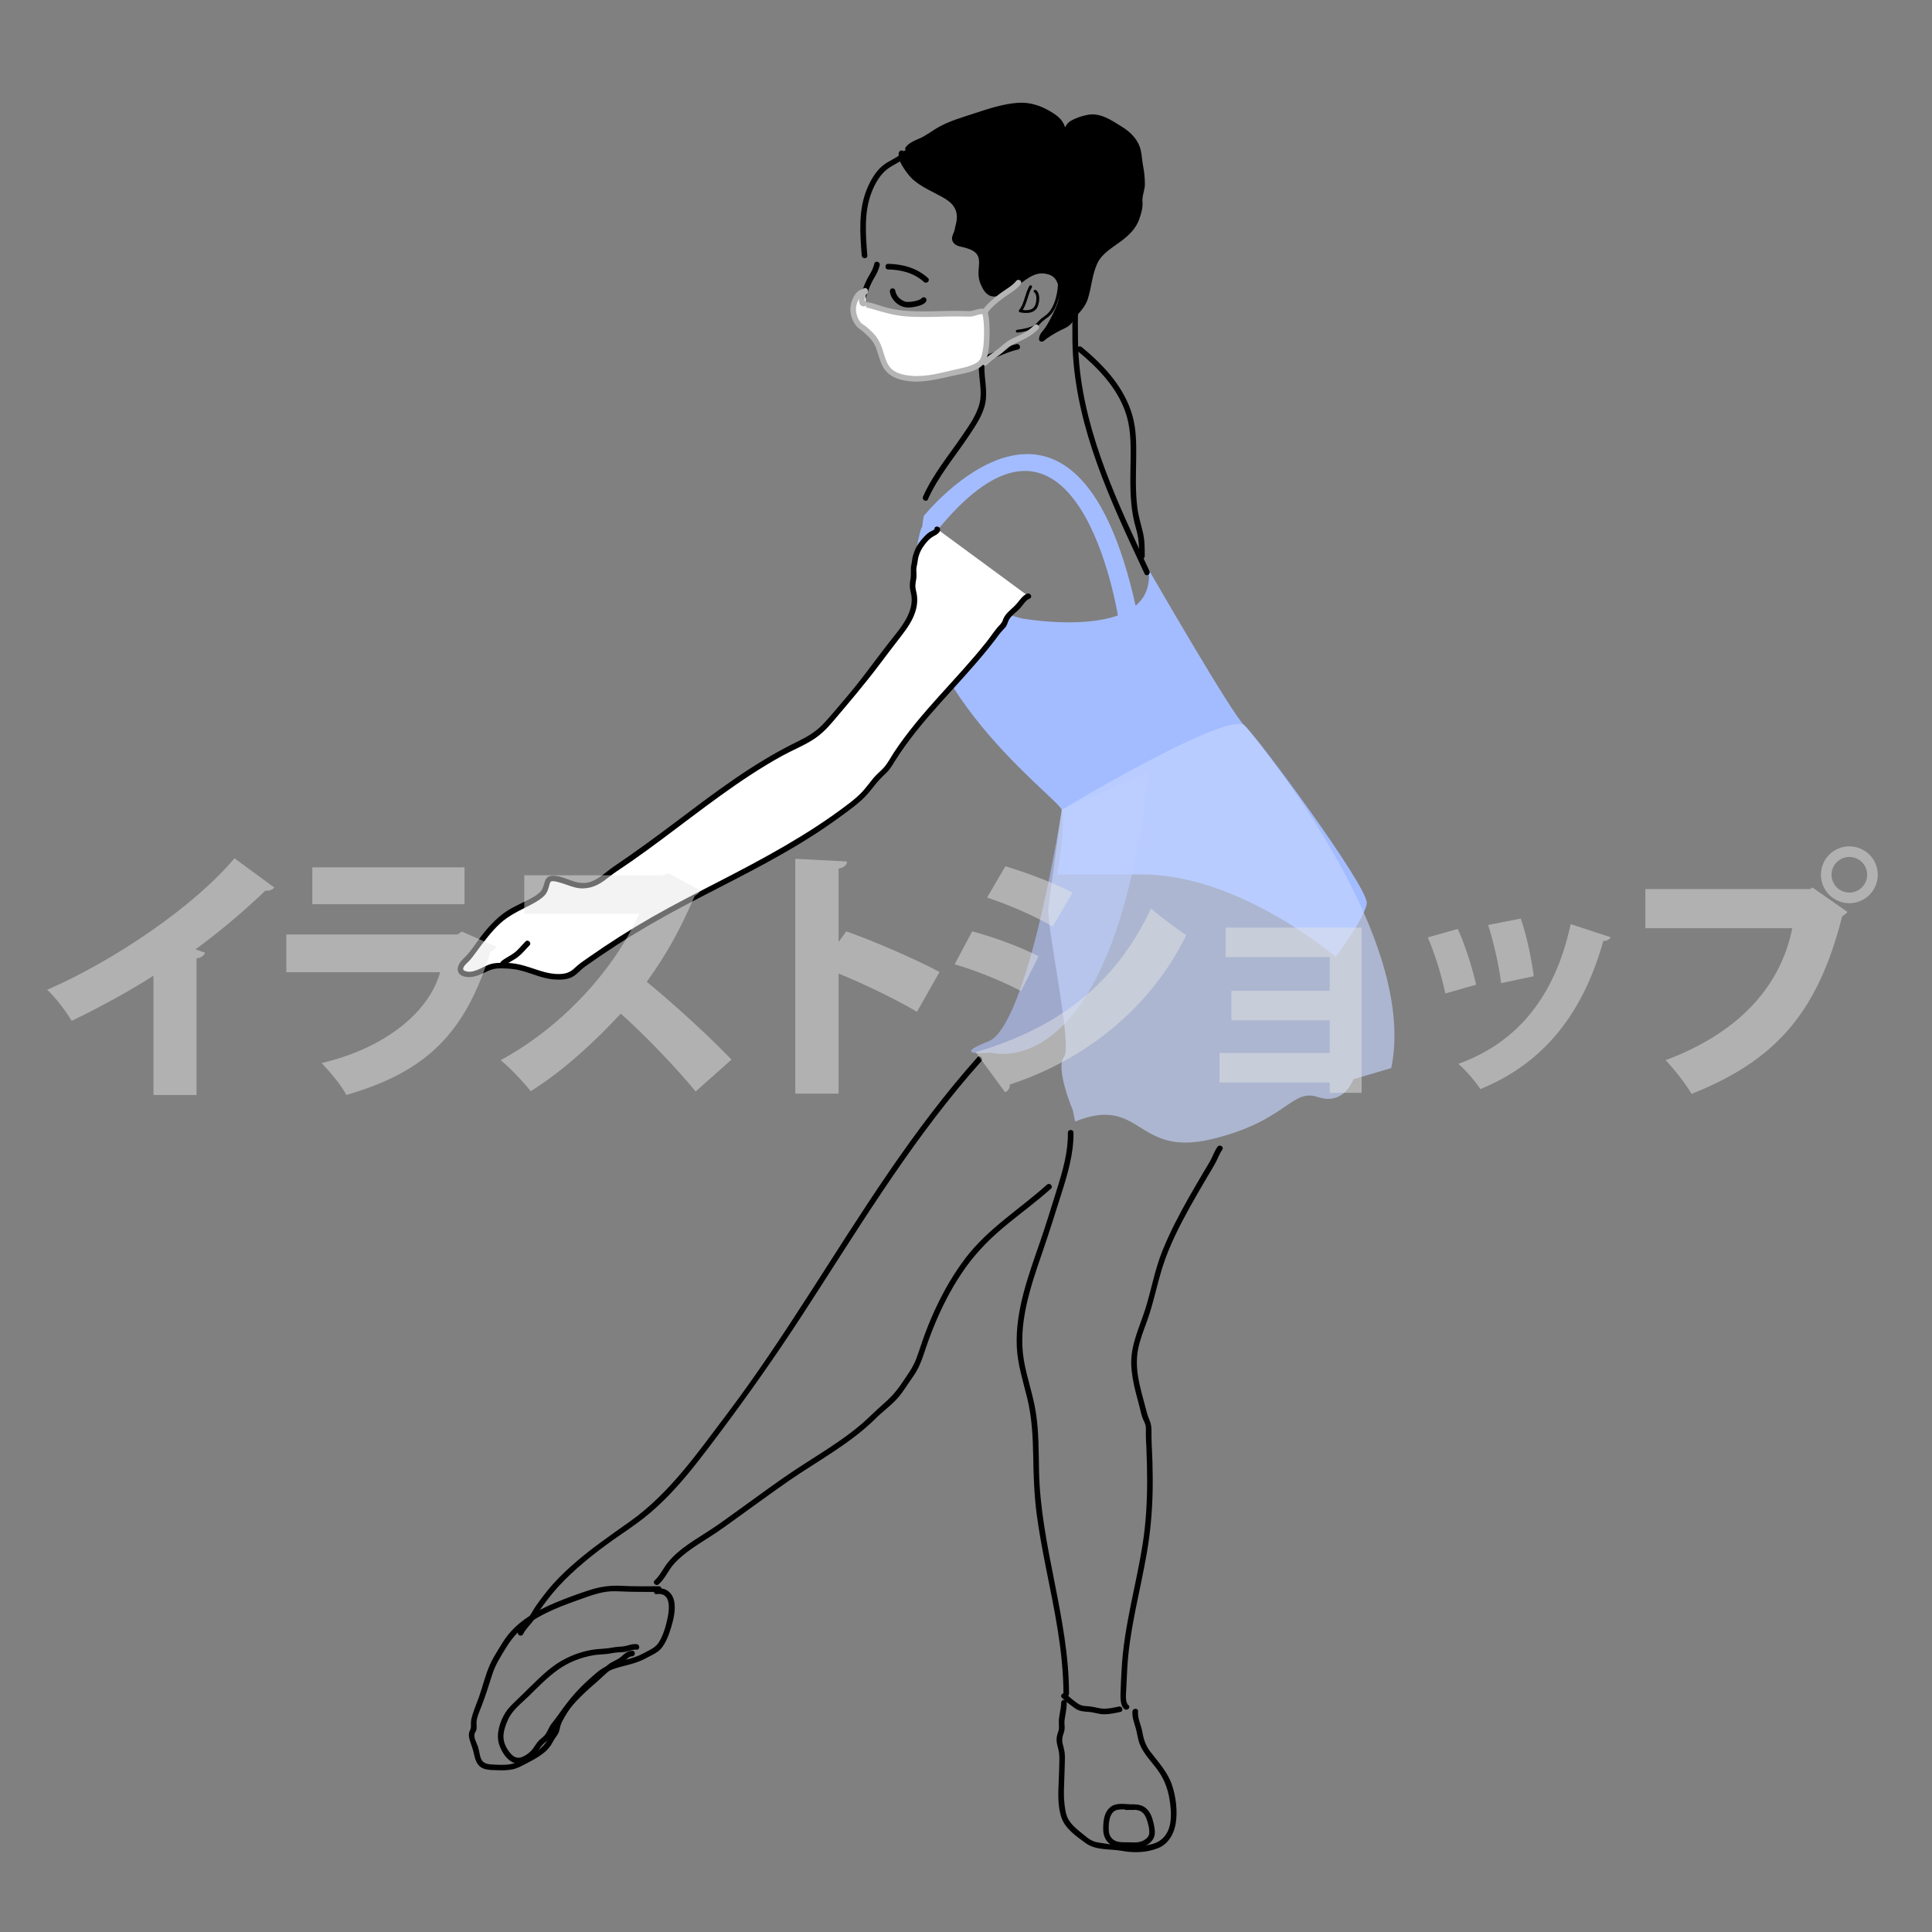 <?xml version="1.0" encoding="utf-8"?>
<!-- Generator: Adobe Illustrator 24.2.1, SVG Export Plug-In . SVG Version: 6.00 Build 0)  -->
<svg version="1.1" xmlns="http://www.w3.org/2000/svg" xmlns:xlink="http://www.w3.org/1999/xlink" x="0px" y="0px"
	 viewBox="0 0 640 640" style="enable-background:new 0 0 640 640;" xml:space="preserve">
<rect x="0" y="0" width="640" height="640" fill="#808080" stroke="none"/>
<style type="text/css">
	.st0{fill:#A3BCFF;}
	.st1{opacity:0.6;fill:#B3C5FF;}
	.st2{opacity:0.63;fill:#C7D7FF;}
	.st3{fill:#FFFFFF;}
	.st4{fill:#B5B5B6;}
	.st5{opacity:0.48;}
	.st6{fill:#E6E6E5;}
</style>
<g id="レイヤー_2">
	<g>
		<path class="st0" d="M338.45,204.86c0,0,18.71,3.37,31.2-0.76c6.88-2.27,11.88-6.82,10.83-15.47c0,0,28.02,48.67,31.71,51.62
			c3.69,2.95,41.3,53.83,40.56,59c-0.74,5.16-10.32,17.7-10.32,17.7s-31.71-27.29-64.16-27.29s-28.02,0-28.02,0
			s2.95-16.96,1.47-21.39c-1.47-4.42-60.47-46.46-46.46-93.66C305.27,174.62,319.28,200.43,338.45,204.86z"/>
		<path class="st0" d="M370.48,204.82c0,0-13.44-88.17-61.29-27.53c-5.97,7.56-3.18-6.35-3.18-6.35s50.05-62.48,70.37,30.61
			L370.48,204.82z"/>
		<path class="st1" d="M351.73,268.28c0,0-11.06,71.53-24.34,76.7c-13.27,5.16,0.74,3.69,0.74,3.69s40.56,12.54,52.36-92.92
			L351.73,268.28z"/>
		<path class="st2" d="M412.2,240.25c0,0,58.26,67.85,48.67,113.57l-12.54,3.69c0,0-2.95,8.85-11.8,5.9s-10.32,8.11-35.4,14.01
			s-22.86-14.75-44.99-5.9l-0.74-3.69c0,0-5.9-14.01-2.95-17.7c2.95-3.69-5.9-43.51-5.16-49.41c0.74-5.9,4.42-32.45,4.42-32.45
			S405.56,235.83,412.2,240.25z"/>
		<g>
			<path class="st3" d="M340.67,197.48c-1.45,0.53-2.58,2.59-3.69,3.69c-1.16,1.15-2.64,2.28-3.52,3.65
				c-0.4,0.62-0.45,1.44-0.86,2.09c-0.46,0.71-1.1,1.01-1.56,1.65c-10.9,15.2-25.41,27.23-35.35,43.1c-1.01,1.61-1.67,2.89-3.13,4.1
				c-2.77,2.29-4.49,5.55-7.18,8.1c-2.58,2.44-5.64,4.57-8.49,6.65c-16.12,11.75-35.6,20.67-53.17,30.08
				c-11.3,6.05-20.93,12.07-31.27,19.49c-1.22,0.88-2.03,2.14-3.38,2.82c-1.33,0.67-2.57,0.69-3.99,0.7
				c-3.03,0.03-5.45-0.62-8.28-1.68c-2.76-1.03-6.13-2.05-9.06-2.01c-1.41,0.02-2.84-0.14-4.22,0.15c-1.91,0.4-3.74,1.62-5.57,2.26
				c-1.99,0.7-6.75,0.91-5.07-2.58c0.46-0.96,1.64-1.6,2.28-2.44c3.73-4.85,7.24-10.31,12.21-14c3.51-2.61,7.55-3.7,11.09-6.26
				c1.33-0.96,1.96-1.57,2.38-3.11c0.58-2.1,0.47-3.11,2.94-2.84c3.47,0.38,6.76,2.72,10.32,2.3c4.06-0.49,6.51-3.41,9.77-5.57
				c20.83-13.76,39.38-31.24,61.93-41.9c6.6-3.12,8.47-6.64,12.92-11.61c5.64-6.29,10.66-13.08,15.71-19.85
				c3.92-5.25,10.09-11.28,8.13-18.54c-0.42-1.54-0.28-3.02,0.09-4.54c0.11-0.47-0.02-1.16-0.02-1.66c0-0.55,0.01-1.09,0-1.64
				c-0.01-0.65,0.22-0.9,0.34-1.46c0.11-0.5,0.03-1.02,0.15-1.49c0.04-0.17,0.11-0.47,0.16-0.66c0.04-0.15,0.23-0.61,0.26-0.73
				c0.45-1.81,1.59-3.4,2.86-4.86c0.51-0.59,1.15-1.27,1.79-1.71c0.56-0.39,2.54-1.19,2.3-1.89"/>
			<g>
				<path d="M340.2,196.68c-1.42,0.62-2.29,1.98-3.25,3.13c-1.12,1.35-2.59,2.37-3.7,3.74c-0.47,0.58-0.81,1.17-1.05,1.88
					c-0.39,1.13-1.09,1.59-1.82,2.47c-1.27,1.55-2.39,3.24-3.64,4.81c-4.94,6.22-10.38,12.02-15.69,17.92
					c-5.26,5.85-10.4,11.83-14.76,18.39c-1.04,1.56-1.92,3.28-3.08,4.75c-1.15,1.45-2.7,2.56-3.89,4c-1.24,1.5-2.37,3.1-3.7,4.53
					c-1.46,1.57-3.15,2.93-4.85,4.22c-13.29,10.11-27.97,17.95-42.77,25.58c-7.37,3.8-14.77,7.56-21.98,11.68
					c-7.22,4.13-14.23,8.59-21.04,13.36c-1.58,1.1-3.19,2.16-4.58,3.5c-1.6,1.56-3.13,2.01-5.34,2.02
					c-4.1,0.02-7.59-1.69-11.44-2.77c-1.85-0.52-3.76-0.89-5.69-0.92c-2.08-0.03-4.11-0.13-6.08,0.62
					c-2.23,0.85-5.31,3.11-7.88,2.02c-1.32-0.56,0.13-2.05,0.75-2.6c1.26-1.12,2.2-2.52,3.2-3.88c2.35-3.16,4.69-6.35,7.57-9.06
					c3.07-2.9,6.73-4.45,10.41-6.39c1.54-0.82,3.23-1.75,4.46-3.02c0.99-1.03,1.29-2.29,1.66-3.62c0.1-0.37,0.16-0.81,0.51-1.01
					c0.63-0.35,1.97,0.08,2.59,0.24c1.87,0.47,3.63,1.3,5.51,1.74c3.45,0.82,6.59-0.19,9.42-2.21c1.4-1,2.71-2.13,4.13-3.09
					c1.68-1.14,3.36-2.25,5.02-3.41c3.34-2.33,6.63-4.73,9.9-7.16c12.97-9.64,25.65-19.82,39.83-27.67
					c3.39-1.87,7.06-3.33,10.33-5.4c2.61-1.65,4.74-3.8,6.72-6.14c5.31-6.26,10.6-12.47,15.53-19.04c2.32-3.09,4.67-6.15,7.03-9.21
					c2.04-2.65,4.04-5.5,4.89-8.78c0.4-1.55,0.53-3.16,0.31-4.74c-0.13-0.96-0.45-1.87-0.51-2.84c-0.07-1.12,0.31-2.14,0.37-3.24
					c0.04-0.78-0.06-1.59-0.06-2.37c0-0.87,0.3-1.6,0.39-2.46c0.18-1.75,0.76-3.45,1.74-4.93c0.92-1.38,2.09-2.85,3.55-3.66
					c0.86-0.48,2.32-1.15,2.19-2.36c-0.13-1.17-1.98-1.18-1.85,0c0.02,0.17-1.33,0.78-1.5,0.88c-0.66,0.39-1.24,0.9-1.77,1.45
					c-1.29,1.35-2.5,2.9-3.22,4.63c-0.27,0.64-0.48,1.31-0.68,1.97c-0.26,0.85-0.22,1.73-0.44,2.58c-0.43,1.65-0.03,3.34-0.34,5
					c-0.19,0.98-0.28,1.96-0.18,2.96c0.09,0.93,0.4,1.82,0.51,2.75c0.22,1.78-0.09,3.56-0.72,5.24c-1.23,3.29-3.56,6.1-5.72,8.82
					c-5.38,6.79-10.32,13.91-16.01,20.45c-2.28,2.62-4.46,5.37-6.86,7.88c-2.46,2.56-5.31,4.22-8.48,5.76
					c-14.77,7.18-27.85,17.24-40.92,27.08c-6.56,4.94-13.19,9.76-20,14.37c-2.86,1.94-5.43,4.78-9,5.31
					c-3.9,0.58-7.28-2.34-11.13-2.32c-3.28,0.01-2.35,3.31-3.96,5.14c-1.22,1.38-3.15,2.31-4.76,3.13
					c-1.81,0.93-3.68,1.75-5.44,2.77c-3.41,1.99-6.2,4.84-8.68,7.89c-2.33,2.86-4.25,6.29-6.98,8.77c-1.65,1.5-2.67,4.48,0.01,5.51
					c2.35,0.91,4.95-0.06,7.07-1.06c0.91-0.43,1.81-0.88,2.77-1.17c1.2-0.35,2.41-0.31,3.64-0.29c2.11,0.03,4.09,0.24,6.13,0.8
					c3.78,1.04,7.26,2.75,11.25,2.89c1.86,0.07,3.84,0.02,5.51-0.91c1.55-0.86,2.71-2.37,4.16-3.4c3.48-2.48,7.02-4.89,10.61-7.21
					c7.02-4.54,14.26-8.71,21.65-12.63c14.96-7.93,30.34-15.17,44.54-24.44c3.46-2.26,6.83-4.66,10.14-7.12
					c1.63-1.21,3.24-2.46,4.75-3.83c1.52-1.39,2.78-2.98,4.05-4.59c1.21-1.54,2.48-2.89,3.92-4.22c1.25-1.15,2.08-2.6,2.97-4.03
					c2.2-3.52,4.65-6.87,7.24-10.11c5.05-6.31,10.6-12.18,15.98-18.19c2.67-2.99,5.31-6.01,7.82-9.13c1.22-1.52,2.41-3.05,3.56-4.62
					c0.6-0.81,1.28-1.44,1.93-2.18c0.63-0.72,0.74-1.54,1.14-2.37c0.77-1.6,2.51-2.63,3.69-3.9c1.04-1.13,1.83-2.69,3.29-3.33
					C342.22,197.81,341.28,196.21,340.2,196.68L340.2,196.68z"/>
			</g>
		</g>
		<g>
			<g>
				<path d="M307.37,165.42c3.42-7.65,8.88-14.04,13.5-20.95c2.21-3.31,4.79-7.04,5.54-11.02c0.75-3.96-0.36-7.95-0.31-11.93
					c0.01-1.19-1.84-1.19-1.85,0c-0.04,3.92,1.16,7.96,0.3,11.84c-0.87,3.91-3.52,7.59-5.74,10.86
					c-4.52,6.65-9.74,12.87-13.04,20.27C305.29,165.57,306.88,166.51,307.37,165.42L307.37,165.42z"/>
			</g>
		</g>
		<g>
			<g>
				<path d="M356,99.15c-0.61,3.01-0.77,5.86-0.77,8.92c0,3.25-0.01,6.5,0.21,9.75c0.4,6.06,1.35,12.07,2.7,17.99
					c2.77,12.09,7.25,23.71,12.21,35.05c2.83,6.46,5.83,12.84,8.82,19.22c0.5,1.08,2.1,0.14,1.6-0.93
					c-10.22-21.84-21-44.3-23.26-68.63c-0.32-3.49-0.44-6.98-0.43-10.48c0-1.78-0.04-3.57,0-5.35c0.04-1.71,0.36-3.37,0.7-5.04
					C358.02,98.48,356.24,97.99,356,99.15L356,99.15z"/>
			</g>
		</g>
		<g>
			<g>
				<path d="M336.73,113.99c-2.87,0.61-5.5,1.89-8.22,2.96c-2.9,1.14-5.95,1.8-8.95,2.64c-3.01,0.84-5.97,1.84-9,2.62
					c-2.57,0.65-5.1,1.52-7.79,1.23c-2.96-0.32-4.72-2.15-6.12-4.65c-0.63-1.12-1.18-2.23-1.9-3.3c-0.33-0.5-0.71-1-0.93-1.56
					c-0.36-0.86-0.24-1.69-0.15-2.58c0.23-2.43-0.68-3.86-2.42-5.46c-1.48-1.35-2.81-2.28-4.76-2.74c-0.44-0.1-0.8-0.12-0.93-0.6
					c-0.15-0.59,0.26-1.42,0.46-1.97c0.5-1.34,1.06-2.65,1.51-4.01c0.52-1.57,1.16-2.99,2-4.41c0.81-1.37,1.54-2.74,1.88-4.31
					c0.25-1.16-1.53-1.66-1.78-0.49c-0.34,1.57-1.1,2.86-1.9,4.22c-0.77,1.31-1.36,2.65-1.84,4.09c-0.42,1.25-0.85,2.47-1.35,3.69
					c-0.45,1.09-1,2.37-0.79,3.58c0.39,2.21,2.81,1.71,4.27,2.7c0.87,0.58,1.67,1.29,2.41,2.02c1.03,1.01,1.55,1.78,1.44,3.29
					c-0.1,1.41-0.27,2.6,0.36,3.92c0.64,1.33,1.6,2.47,2.27,3.79c1.18,2.31,2.62,4.69,5.06,5.81c2.28,1.05,4.93,1.06,7.35,0.58
					c3.03-0.6,6.11-1.48,9.07-2.39c3.64-1.13,7.36-1.99,10.98-3.17c3.47-1.13,6.68-2.93,10.26-3.7
					C338.39,115.53,337.9,113.75,336.73,113.99L336.73,113.99z"/>
			</g>
		</g>
		<g>
			<g>
				<path d="M299.45,50.07c-1.91,2.18-4.85,3-7.06,4.81c-2.42,1.99-4.12,5.06-5.28,7.92c-2.8,6.92-2.22,14.58-1.65,21.85
					c0.09,1.18,1.94,1.19,1.85,0c-0.55-6.98-1.16-14.31,1.43-20.98c1.1-2.84,2.85-5.96,5.35-7.78c2.18-1.59,4.84-2.44,6.66-4.52
					C301.54,50.49,300.24,49.18,299.45,50.07L299.45,50.07z"/>
			</g>
		</g>
		<g>
			<path d="M298.63,50.73c-0.35,2.15,1.67,4.77,2.94,6.47c1.52,2.06,3.75,3.3,5.89,4.59c4.02,2.41,9.26,3.62,10.38,8.81
				c0.4,1.86-0.5,4.44-0.84,6.25c-0.19,1-1.03,1.56-0.63,2.66c0.49,1.34,2.58,1.27,3.69,1.64c2.3,0.76,4.75,1.82,5.15,4.41
				c0.32,2.09-0.5,4.44-0.07,6.51c0.31,1.51,1.66,4.5,3.13,5.03c1.88,0.68,4.61-0.92,6.19-1.8c3.66-2.06,7.23-6.53,12.1-5.51
				c2.64,0.55,3.64,1.23,4.64,3.77c0.68,1.72,0.83,4.02,0.37,5.86c-0.54,2.17-1.71,4.75-2.76,6.59c-0.55,0.97-1.1,2.07-1.67,3.01
				c-0.63,1.04-2.09,1.92-2.03,3.28c1.56-1.41,4.16-2.85,6.04-3.86c1.07-0.57,1.89-0.64,2.8-1.6c0.86-0.91,1.37-2.11,2.2-3.05
				c1.95-2.22,3.18-3.55,3.71-6.61c0.31-1.8,0.82-3.52,1.27-5.31c0.47-1.82,0.87-3.68,1.71-5.37c0.87-1.74,2.94-3.61,4.53-4.81
				c3.93-2.98,8.13-5.2,9.42-10.31c0.24-0.96,0.65-1.97,0.78-2.95c0.14-1.03-0.22-2.12-0.08-3.15c0.16-1.14,0.68-2.06,0.8-3.19
				c0.11-1.06-0.04-2.2-0.03-3.27c0.01-1.87-0.56-3.37-0.78-5.18c-0.34-2.81-0.32-4.56-2.12-7.19c-1.44-2.1-3.94-3.57-6.11-4.75
				c-1.67-0.91-3.83-2.45-5.72-2.8c-2.01-0.37-4.1,0.2-5.94,0.96c-0.86,0.36-2.02,0.69-2.78,1.23c-1.48,1.06-1.28,2.22-2.2,3.61
				c-0.84-2.96-1.1-4.3-3.85-6.17c-1.85-1.26-4.83-2.81-6.96-3.26c-4.57-0.98-9.4,0.44-13.74,1.63c-4.52,1.24-8.73,2.89-13.18,4.37
				c-2.63,0.87-5.33,2.75-7.61,4.29c-1.73,1.17-5.34,2.01-6.46,3.69"/>
			<g>
				<path d="M297.71,50.73c-0.2,1.83,0.72,3.56,1.7,5.03c1.06,1.61,2.22,3.13,3.75,4.32c2.77,2.18,6,3.52,9.05,5.23
					c1.41,0.79,2.8,1.72,3.72,3.08c1.11,1.64,1.23,3.4,0.85,5.3c-0.19,0.92-0.4,1.84-0.63,2.75c-0.19,0.78-0.71,1.47-0.78,2.28
					c-0.13,1.6,1.12,2.54,2.52,2.9c1.56,0.4,3.04,0.65,4.46,1.49c2.04,1.21,2.12,3.08,1.91,5.26c-0.19,1.98-0.23,3.73,0.53,5.59
					c0.56,1.38,1.37,2.97,2.69,3.77c2.75,1.65,6.89-1.14,9.1-2.7c2.86-2.02,5.92-5.08,9.74-4.36c1.8,0.34,3.04,0.98,3.81,2.69
					c1.02,2.23,0.96,4.68,0.21,6.98c-0.79,2.44-2.04,4.65-3.26,6.9c-0.54,1-1.15,1.78-1.87,2.64c-0.61,0.73-0.98,1.46-1.03,2.41
					c-0.04,0.85,1.01,1.15,1.58,0.65c1.46-1.27,3.17-2.24,4.86-3.17c1.47-0.81,3.14-1.28,4.26-2.6c0.55-0.65,0.95-1.39,1.44-2.09
					c0.57-0.82,1.29-1.54,1.92-2.32c0.94-1.16,1.7-2.4,2.15-3.84c1.2-3.85,1.41-8.09,3.16-11.77c1.56-3.29,5.17-5.25,7.96-7.36
					c2.56-1.93,4.83-4.15,5.9-7.25c0.63-1.84,1.22-3.73,1.05-5.7c-0.18-2.06,0.83-3.86,0.8-5.92c-0.03-1.98-0.18-3.86-0.57-5.8
					c-0.35-1.73-0.39-3.51-0.78-5.24c-0.78-3.49-3.22-6.01-6.18-7.84c-3.41-2.11-7.07-4.75-11.26-4.03
					c-1.89,0.32-4.16,1.08-5.82,2.07c-1.67,1.01-1.89,2.59-2.83,4.14c0.56,0.07,1.13,0.15,1.69,0.22c-0.4-1.41-0.75-2.91-1.57-4.15
					c-0.89-1.34-2.21-2.29-3.55-3.12c-3.56-2.2-7.28-3.44-11.5-3.09c-4.63,0.38-9.25,1.87-13.64,3.32
					c-4.42,1.47-9.14,2.73-13.14,5.18c-1.83,1.12-3.5,2.41-5.48,3.27c-1.68,0.73-3.47,1.4-4.6,2.92c-0.71,0.96,0.89,1.88,1.6,0.93
					c0.87-1.17,2.65-1.7,3.93-2.25c1.51-0.66,2.79-1.53,4.16-2.43c1.71-1.12,3.48-2.2,5.42-2.88c2.11-0.74,4.23-1.46,6.34-2.19
					c4.02-1.39,8.11-2.7,12.28-3.56c4.13-0.84,7.92-0.68,11.7,1.25c1.56,0.8,3.26,1.7,4.44,3.01c1.06,1.18,1.4,2.78,1.82,4.27
					c0.22,0.77,1.28,0.9,1.69,0.22c0.77-1.27,0.93-2.78,2.33-3.56c1.55-0.86,3.56-1.55,5.3-1.81c1.99-0.3,3.62,0.33,5.32,1.3
					c1.42,0.81,2.86,1.61,4.25,2.46c3,1.82,5.15,4.26,5.67,7.81c0.24,1.64,0.4,3.26,0.73,4.89c0.38,1.89,0.65,4.29,0.26,6.21
					c-0.16,0.8-0.51,1.56-0.66,2.37c-0.16,0.92,0,1.79,0.03,2.71c0.05,1.68-0.67,3.8-1.36,5.33c-1.29,2.85-3.86,4.73-6.33,6.51
					c-2.51,1.81-5.35,3.72-6.85,6.5c-0.82,1.52-1.26,3.23-1.68,4.9c-0.46,1.82-0.99,3.63-1.36,5.48c-0.36,1.8-0.78,3.38-1.9,4.87
					c-1.08,1.44-2.24,2.77-3.27,4.26c-1.13,1.62-3.09,2.15-4.76,3.08c-1.65,0.93-3.28,1.92-4.71,3.17c0.53,0.22,1.05,0.44,1.58,0.65
					c0.04-0.93,0.95-1.57,1.49-2.24c0.64-0.8,1.09-1.75,1.57-2.65c1.02-1.88,2.02-3.74,2.75-5.76c1.24-3.4,1.39-7.55-0.92-10.57
					c-1.82-2.37-5.68-2.82-8.35-1.94c-3.35,1.1-5.81,3.81-8.83,5.51c-1.33,0.75-3.63,2.28-5.22,1.56c-1.33-0.6-2.18-2.95-2.46-4.26
					c-0.47-2.19,0.44-4.43,0.04-6.63c-0.29-1.62-1.32-2.85-2.69-3.71c-1.3-0.81-2.81-1.31-4.3-1.61c-0.66-0.13-2-0.24-1.91-1.2
					c0.03-0.37,0.35-0.75,0.48-1.09c0.17-0.42,0.25-0.84,0.34-1.28c0.41-1.83,1.02-3.72,0.77-5.61c-0.21-1.58-0.95-3.06-1.98-4.27
					c-2.31-2.7-5.92-3.8-8.89-5.55c-2.04-1.2-4.14-2.42-5.61-4.32c-1.27-1.64-3-3.74-2.76-5.94
					C299.68,49.54,297.83,49.55,297.71,50.73L297.71,50.73z"/>
			</g>
		</g>
		<g>
			<g>
				<path d="M337.11,110.18c1.83-0.26,3.73-0.58,5.43-1.35c0.95-0.44,1.58-1.13,2.28-1.89c0.74-0.8,1.65-1.34,2.5-2.01
					c1.64-1.3,2.57-3.45,3.18-5.41c0.68-2.18,0.93-4.48,0.97-6.76c0.01-0.61-0.93-0.61-0.94,0c-0.03,2.11-0.25,4.21-0.85,6.24
					c-0.61,2.07-1.56,4.2-3.34,5.5c-0.77,0.56-1.53,1.07-2.18,1.78c-0.7,0.76-1.31,1.42-2.28,1.82c-1.58,0.65-3.33,0.93-5.01,1.17
					C336.26,109.35,336.51,110.26,337.11,110.18L337.11,110.18z"/>
			</g>
		</g>
		<g>
			<g>
				<path d="M342.55,96.78c0.61,0.47,0.75,1.27,0.76,2c0.01,0.8-0.12,1.64-0.44,2.38c-0.8,1.86-3.12,1.74-4.78,1.37
					c0.07,0.26,0.14,0.53,0.21,0.79c1.93-2.34,2.03-5.54,3.52-8.11c0.31-0.53-0.51-1-0.82-0.48c-0.74,1.27-1.15,2.69-1.59,4.08
					c-0.42,1.34-0.87,2.74-1.78,3.84c-0.21,0.26-0.17,0.7,0.21,0.79c2.08,0.46,4.83,0.45,5.85-1.8c0.41-0.91,0.6-1.95,0.57-2.95
					c-0.03-0.92-0.27-1.98-1.04-2.57C342.74,95.75,342.07,96.41,342.55,96.78L342.55,96.78z"/>
			</g>
		</g>
		<g>
			<g>
				<path d="M294.79,96.69c0.4,2.67,2.96,5.03,5.67,5.16c1.13,0.06,2.32-0.13,3.41-0.4c0.96-0.24,2.14-0.6,2.79-1.4
					c0.31-0.39,0.38-0.93,0-1.31c-0.32-0.32-0.99-0.39-1.31,0c-0.2,0.25-0.35,0.34-0.75,0.53c-0.33,0.15-0.82,0.3-1.22,0.4
					c-0.89,0.22-1.81,0.36-2.73,0.34c-0.1,0-0.19-0.01-0.29-0.01c-0.05,0-0.3-0.04-0.09,0c-0.21-0.03-0.42-0.1-0.63-0.17
					c-0.5-0.17-0.98-0.45-1.4-0.78c-0.91-0.72-1.51-1.71-1.68-2.85c-0.07-0.49-0.7-0.77-1.14-0.65
					C294.91,95.7,294.72,96.2,294.79,96.69L294.79,96.69z"/>
			</g>
		</g>
		<g>
			<g>
				<path d="M294.21,89.26c4.31,0.08,8.64,1.19,11.88,4.15c0.88,0.8,2.19-0.5,1.31-1.31c-3.61-3.31-8.38-4.61-13.19-4.7
					C293.02,87.39,293.02,89.24,294.21,89.26L294.21,89.26z"/>
			</g>
		</g>
		<g>
			<g>
				<path d="M403.29,379.91c-0.86,1.21-1.35,2.59-2.01,3.91c-0.74,1.47-1.65,2.86-2.48,4.28c-1.69,2.87-3.38,5.74-5.02,8.64
					c-3.24,5.73-6.29,11.58-8.75,17.69c-2.53,6.27-3.63,12.91-5.68,19.33c-1.9,5.97-4.77,11.66-4.61,18.08
					c0.08,3.08,0.68,6.14,1.41,9.12c0.38,1.54,0.8,3.06,1.21,4.59c0.41,1.5,0.67,3.12,1.28,4.56c0.27,0.65,0.63,1.27,0.81,1.95
					c0.2,0.81,0.14,1.65,0.13,2.47c-0.03,1.77,0.11,3.53,0.18,5.3c0.15,3.59,0.25,7.19,0.24,10.78c0,6.97-0.4,13.92-1.47,20.81
					c-1.04,6.66-2.52,13.23-3.86,19.83c-1.48,7.31-2.79,14.69-3.14,22.16c-0.11,2.35-0.28,4.71-0.33,7.06
					c-0.04,1.7-0.2,4.46,1.28,5.68c0.91,0.75,2.23-0.55,1.31-1.31c-1.13-0.93-0.77-3.7-0.72-4.97c0.08-2.07,0.21-4.15,0.3-6.22
					c0.29-6.67,1.39-13.28,2.67-19.82c1.29-6.54,2.78-13.04,3.9-19.61c1.11-6.51,1.72-13.07,1.87-19.68
					c0.08-3.43,0.05-6.86-0.05-10.29c-0.09-3.38-0.37-6.78-0.32-10.16c0.02-1.36-0.15-2.57-0.71-3.81c-0.66-1.47-1-3.01-1.41-4.56
					c-0.82-3.06-1.69-6.11-2.24-9.23c-0.56-3.2-0.7-6.44-0.05-9.64c0.61-3.04,1.73-5.94,2.8-8.84c2.22-6.02,3.37-12.33,5.32-18.44
					c2.24-7.01,5.64-13.64,9.21-20.06c1.81-3.25,3.69-6.46,5.57-9.66c0.93-1.57,1.91-3.13,2.77-4.74c0.76-1.41,1.26-2.94,2.19-4.25
					C405.58,379.87,403.97,378.94,403.29,379.91L403.29,379.91z"/>
			</g>
		</g>
		<g>
			<g>
				<path d="M353.75,375.21c0.09,6.37-1.67,12.51-3.56,18.53c-1.81,5.78-3.57,11.57-5.54,17.3c-3.86,11.2-8.36,23-7.83,35.05
					c0.26,5.86,2.09,11.46,3.47,17.11c1.53,6.3,1.86,12.67,1.97,19.13c0.11,6.47,0.31,12.87,1.16,19.29c0.8,6.04,1.92,12.02,3.12,18
					c2.73,13.69,5.71,27.4,5.74,41.43c0,1.19,1.85,1.19,1.85,0c-0.06-25.01-9.42-48.83-9.94-73.8c-0.13-6.44-0.05-12.92-1.04-19.31
					c-0.9-5.83-2.95-11.41-3.96-17.22c-2.09-12.11,2.17-24.42,6.06-35.73c2.22-6.44,4.25-12.92,6.31-19.42
					c2.09-6.61,4.14-13.36,4.05-20.37C355.59,374.02,353.74,374.02,353.75,375.21L353.75,375.21z"/>
			</g>
		</g>
		<g>
			<g>
				<path d="M351.81,562.44c1.35,1.22,2.75,2.39,4.24,3.43c1.46,1.02,2.85,1.11,4.57,1.22c1.73,0.11,3.37,0.78,5.12,0.79
					c1.83,0.01,3.62-0.41,5.41-0.78c1.16-0.24,0.67-2.02-0.49-1.78c-1.63,0.33-3.25,0.72-4.92,0.71c-1.54-0.01-2.99-0.57-4.51-0.74
					c-1.54-0.17-2.79-0.02-4.13-0.93c-1.41-0.96-2.72-2.08-3.99-3.22C352.24,560.34,350.93,561.64,351.81,562.44L351.81,562.44z"/>
			</g>
		</g>
		<g>
			<g>
				<path d="M351.54,564c-0.05,2.23-0.85,4.46-0.79,6.67c0.03,1.16,0.18,1.95-0.23,3.07c-0.37,1.01-0.59,1.94-0.5,3.02
					c0.08,0.92,0.34,1.8,0.57,2.69c0.29,1.16,0.36,2.31,0.34,3.5c-0.04,2.29-0.11,4.58-0.21,6.87c-0.17,4.08-0.45,8.63,1,12.55
					c1.32,3.55,4.94,6,7.88,8.16c3.48,2.55,8.08,1.86,12.09,2.6c3.92,0.73,8.31,0.59,12.06-0.96c3.34-1.38,5.18-4.77,5.73-8.18
					c0.65-4.04,0.07-8.74-1.22-12.62c-1.44-4.33-4.55-7.64-7.27-11.19c-1.44-1.88-2.18-4.08-2.56-6.39
					c-0.38-2.29-1.64-4.49-1.44-6.85c0.1-1.19-1.75-1.18-1.85,0c-0.16,1.84,0.51,3.59,1.03,5.33c0.54,1.79,0.68,3.64,1.35,5.4
					c1.33,3.48,4.14,6.05,6.24,9.06c2.34,3.35,3.43,6.96,3.9,11c0.42,3.54,0.48,8-2.09,10.81c-1.31,1.43-2.69,2.08-4.56,2.49
					c-2.13,0.47-4.29,0.88-6.49,0.7c-1.94-0.16-3.78-0.69-5.74-0.72c-1.16-0.02-2.28-0.22-3.41-0.42c-1.01-0.18-2.09-0.25-3.06-0.62
					c-1.62-0.62-3.03-1.98-4.37-3.04c-1.51-1.19-2.99-2.51-3.98-4.17c-0.92-1.54-1.13-3.46-1.34-5.21c-0.26-2.18-0.2-4.38-0.11-6.57
					c0.1-2.38,0.14-4.75,0.23-7.13c0.04-1.13,0.06-2.26-0.08-3.38c-0.13-1.02-0.46-1.98-0.67-2.98c-0.26-1.25-0.05-2.25,0.38-3.43
					c0.38-1.04,0.35-1.9,0.25-2.98c-0.1-1.18,0.22-2.38,0.41-3.54c0.19-1.17,0.33-2.34,0.35-3.53
					C353.42,562.81,351.57,562.81,351.54,564L351.54,564z"/>
			</g>
		</g>
		<g>
			<g>
				<path d="M375.33,597.74c-1.98-0.02-4.12-0.48-6.05,0.11c-1.55,0.47-2.58,1.74-3.16,3.2c-0.61,1.55-0.69,3.34-0.67,4.99
					c0.03,2.02,0.76,3.84,2.47,5.01c1.39,0.95,3.13,1.06,4.76,1.07c2,0.01,4.15,0.31,6.06-0.39c1.53-0.56,3.03-1.68,3.58-3.26
					c0.5-1.44,0.13-3.04-0.18-4.47c-0.43-1.96-1.14-4-2.81-5.24c-1.82-1.35-4.1-1.01-6.21-1.02c-1.19-0.01-1.19,1.84,0,1.85
					c1.45,0.01,3.11-0.3,4.49,0.29c1.38,0.59,2.06,2.07,2.46,3.43c0.35,1.21,0.72,2.57,0.65,3.84c-0.06,1.15-0.81,1.89-1.76,2.45
					c-1.5,0.89-3.24,0.74-4.91,0.69c-1.38-0.04-2.82,0.1-4.16-0.32c-1.43-0.45-2.4-1.71-2.55-3.19c-0.14-1.35-0.07-2.91,0.25-4.23
					c0.3-1.24,0.96-2.56,2.28-2.94c1.73-0.49,3.7-0.04,5.47-0.02C376.52,599.6,376.52,597.75,375.33,597.74L375.33,597.74z"/>
			</g>
		</g>
		<g>
			<g>
				<path d="M346.82,392.43c-9.02,8.11-19.54,14.53-26.96,24.3c-3.8,5-6.98,10.45-9.66,16.12c-1.31,2.78-2.51,5.62-3.6,8.49
					c-1.11,2.9-1.98,5.87-3.08,8.77c-1.15,3.04-3.08,5.54-4.87,8.22c-1.79,2.68-3.84,4.88-6.27,6.98c-2.34,2.02-4.48,4.24-6.81,6.26
					c-2.23,1.93-4.59,3.71-7.01,5.41c-5.05,3.55-10.34,6.74-15.49,10.15c-5.6,3.71-11,7.75-16.46,11.67
					c-3.12,2.23-6.2,4.52-9.36,6.69c-2.5,1.72-5.1,3.27-7.62,4.95c-2.49,1.66-4.94,3.44-7.02,5.6c-0.98,1.02-1.86,2.13-2.63,3.32
					c-0.95,1.47-1.77,2.98-3.1,4.15c-0.89,0.79,0.42,2.09,1.31,1.31c2.11-1.86,3.16-4.57,4.99-6.66c1.82-2.07,4.01-3.78,6.26-5.35
					c2.27-1.57,4.62-3,6.93-4.51c2.71-1.76,5.31-3.7,7.94-5.59c5.66-4.06,11.27-8.2,17-12.17c4.93-3.41,10.07-6.5,15.05-9.83
					c4.86-3.24,9.58-6.71,13.73-10.84c2.3-2.29,4.97-4.18,7.14-6.59c2-2.22,3.48-4.84,5.22-7.25c1.81-2.51,2.85-5.3,3.82-8.22
					c1.01-3.05,2.11-6.07,3.34-9.04c2.42-5.86,5.32-11.54,8.83-16.82c3.84-5.8,8.48-10.75,13.79-15.21
					c5.25-4.41,10.83-8.42,15.93-13C349.02,392.94,347.7,391.64,346.82,392.43L346.82,392.43z"/>
			</g>
		</g>
		<g>
			<g>
				<path d="M323.79,350.22c-10.75,12.05-20.43,25-29.55,38.32c-9.12,13.31-17.69,26.97-26.43,40.52c-8.76,13.6-17.7,27.1-27.47,40
					c-9.52,12.58-18.69,25.76-31.72,34.99c-6.6,4.68-13.22,9.21-19.26,14.61c-2.9,2.59-5.68,5.34-8.11,8.38
					c-1.24,1.55-2.46,3.15-3.6,4.77c-1.08,1.52-1.84,3.25-3.05,4.69c-1.06,1.27-2.19,2.43-2.92,3.94c0.57,0.16,1.15,0.31,1.72,0.47
					c0.02-0.17,0.04-0.34,0.06-0.5c0.13-1.18-1.72-1.17-1.85,0c-0.02,0.17-0.04,0.34-0.06,0.5c-0.1,0.91,1.34,1.27,1.72,0.47
					c0.76-1.57,1.99-2.73,3.05-4.08c1.12-1.42,1.87-3.07,2.91-4.54c2.34-3.3,4.89-6.44,7.74-9.3c5.66-5.67,12.09-10.6,18.69-15.12
					c3.37-2.31,6.72-4.63,9.82-7.28c2.92-2.5,5.65-5.21,8.24-8.04c5.2-5.69,9.82-11.88,14.44-18.03
					c9.64-12.84,18.84-25.92,27.6-39.39c8.8-13.52,17.34-27.21,26.32-40.6c9.01-13.44,18.48-26.59,29-38.89
					c1.32-1.54,2.65-3.06,4-4.57C325.89,350.64,324.58,349.33,323.79,350.22L323.79,350.22z"/>
			</g>
		</g>
		<g>
			<g>
				<path d="M218.25,525.47c-4.13,0-8.26,0.08-12.38-0.15c-3.79-0.2-7.21,0.31-10.82,1.49c-3.78,1.23-7.59,2.64-11.26,4.17
					c-3.09,1.29-6.12,2.83-8.91,4.69c-2.64,1.76-5.03,3.86-6.96,6.38c-1.07,1.41-1.96,2.95-2.89,4.45c-0.98,1.58-1.94,3.17-2.7,4.87
					c-1.57,3.51-2.44,7.35-3.73,10.98c-0.68,1.9-1.5,3.75-2.08,5.69c-0.26,0.87-0.51,1.76-0.52,2.67c-0.01,0.89,0.13,1.62-0.29,2.43
					c-0.66,1.26-0.36,2.58,0.08,3.88c0.5,1.45,0.98,2.83,1.3,4.33c0.43,1.97,1.11,3.8,3.15,4.54c1.36,0.49,2.88,0.46,4.3,0.51
					c1.74,0.07,3.5,0.08,5.21-0.27c1.7-0.35,3.21-1.22,4.74-2.01c1.57-0.81,3.13-1.64,4.58-2.66c1.31-0.92,2.49-1.93,3.38-3.27
					c0.44-0.67,0.78-1.4,1.21-2.08c0.45-0.71,1.02-1.34,1.37-2.12c0.36-0.79,0.41-1.65,0.67-2.47c0.31-0.98,0.87-1.91,1.38-2.8
					c0.87-1.53,1.85-2.99,2.93-4.37c2.11-2.71,4.57-5.12,7.14-7.39c1.39-1.24,2.78-2.51,4.44-3.37c1.55-0.8,3.25-1.24,4.92-1.67
					c1.76-0.45,3.52-0.9,5.21-1.56c1.5-0.58,2.87-1.39,4.3-2.12c1.36-0.69,2.57-1.47,3.46-2.73c0.99-1.41,1.7-3.02,2.26-4.64
					c1.28-3.74,3.64-11.33-0.81-14.06c-1.03-0.63-2.25-0.74-3.42-0.59c-1.16,0.15-1.18,2,0,1.85c6.04-0.76,3.79,7.78,2.88,10.94
					c-0.47,1.64-1.07,3.24-1.94,4.71c-0.88,1.48-2.01,2.25-3.52,3.02c-1.36,0.69-2.66,1.47-4.1,2c-1.57,0.58-3.19,0.99-4.81,1.41
					c-3.09,0.8-5.83,1.8-8.3,3.88c-2.38,2.01-4.69,4.11-6.8,6.41c-2.07,2.25-3.93,4.71-5.45,7.37c-0.8,1.41-1.45,2.75-1.82,4.33
					c-0.38,1.64-1.52,2.95-2.35,4.39c-1.63,2.82-4.57,4.37-7.37,5.83c-1.5,0.78-3,1.68-4.67,2.02c-1.68,0.34-3.43,0.26-5.13,0.19
					c-2.22-0.09-4.28-0.08-4.98-2.52c-0.33-1.15-0.46-2.35-0.84-3.48c-0.41-1.23-1.55-3.06-1.06-4.38c0.13-0.36,0.41-0.65,0.52-1.04
					c0.22-0.79,0.07-1.6,0.08-2.41c0.03-1.83,0.97-3.76,1.62-5.44c1.36-3.53,2.49-7.13,3.64-10.73c1.03-3.24,2.88-6.04,4.64-8.92
					c1.61-2.63,3.56-4.92,5.98-6.84c5.92-4.71,13.32-7.19,20.36-9.69c1.79-0.64,3.62-1.21,5.48-1.61c1.94-0.42,3.87-0.44,5.84-0.34
					c4.28,0.21,8.55,0.17,12.83,0.17C219.44,527.31,219.44,525.47,218.25,525.47L218.25,525.47z"/>
			</g>
		</g>
		<g>
			<g>
				<path d="M210.87,544.64c-0.96-0.08-1.84,0.11-2.76,0.39c-1.18,0.35-2.28,0.44-3.5,0.51c-1.05,0.07-2.06,0.32-3.09,0.45
					c-1.29,0.17-2.59,0.2-3.88,0.33c-4.01,0.43-8.01,1.79-11.51,3.78c-3.85,2.17-7.09,5.39-10.24,8.45
					c-1.66,1.62-3.3,3.26-4.98,4.86c-1.26,1.2-2.53,2.41-3.47,3.89c-1.8,2.85-3.13,6.97-2.18,10.3c0.78,2.77,3.38,6.91,6.71,6.57
					c1.62-0.16,3.15-1.09,4.4-2.08c1.48-1.17,2.17-2.84,3.44-4.18c0.63-0.67,1.42-1.18,2.03-1.88c0.7-0.8,1.12-1.79,1.62-2.72
					c1.07-2.03,2.72-3.9,4.08-5.75c2.98-4.08,6.78-7.49,10.58-10.78c1.93-1.67,3.88-3.87,6.19-4.98c0.92-0.44,1.83-0.86,2.61-1.53
					c0.8-0.69,1.35-1.52,2.49-1.59c1.18-0.07,1.19-1.92,0-1.85c-1.59,0.1-2.44,0.9-3.57,1.92c-1.32,1.19-3.12,1.6-4.48,2.76
					c-3.26,2.79-6.56,5.59-9.65,8.58c-1.46,1.41-2.86,2.88-4.15,4.45c-1.34,1.63-2.47,3.41-3.77,5.08c-0.61,0.78-1.25,1.53-1.74,2.4
					c-0.54,0.95-0.92,2.03-1.66,2.86c-0.57,0.64-1.31,1.11-1.9,1.73c-0.67,0.7-1.16,1.53-1.7,2.32c-0.93,1.37-2.29,2.44-3.82,3.08
					c-1.82,0.75-3.07-0.15-4.2-1.6c-1.17-1.49-2.03-3.31-1.99-5.23c0.03-1.85,0.73-3.8,1.48-5.48c1.43-3.21,4.49-5.48,6.94-7.88
					c3.07-3.02,6.14-6.2,9.65-8.71c3.47-2.48,7.67-4.12,11.88-4.81c1.32-0.21,2.65-0.24,3.98-0.37c1.24-0.11,2.46-0.43,3.69-0.53
					c1.03-0.08,2.06-0.06,3.07-0.28c1.16-0.25,2.19-0.75,3.4-0.64C212.06,546.59,212.05,544.74,210.87,544.64L210.87,544.64z"/>
			</g>
		</g>
		<g>
			<g>
				<path d="M356.98,116.28c6.68,5.49,13.04,12.04,15.89,20.39c1.57,4.59,1.71,9.3,1.67,14.11c-0.04,5.32-0.3,10.66,0.21,15.96
					c0.27,2.85,0.76,5.67,1.59,8.41c0.9,3.01,1.03,5.93,1.02,9.05c0,1.19,1.85,1.19,1.85,0c0-2.6,0.01-5.22-0.59-7.76
					c-0.65-2.8-1.52-5.46-1.87-8.33c-0.68-5.44-0.44-10.94-0.37-16.41c0.06-4.88,0.04-9.76-1.38-14.47
					c-1.25-4.14-3.35-7.99-5.96-11.43c-3.09-4.07-6.8-7.6-10.74-10.84C357.37,114.22,356.06,115.52,356.98,116.28L356.98,116.28z"/>
			</g>
		</g>
		<g>
			<g>
				<path d="M167.28,319.82c1.31-1.13,2.96-1.76,4.32-2.83c1.42-1.11,2.53-2.54,3.8-3.81c0.84-0.84-0.47-2.15-1.31-1.31
					c-1.23,1.24-2.32,2.68-3.72,3.75c-1.4,1.07-3.05,1.73-4.39,2.89c-0.38,0.33-0.33,0.97,0,1.31
					C166.35,320.19,166.9,320.14,167.28,319.82L167.28,319.82z"/>
			</g>
		</g>
		<g>
			<g>
				<path d="M297.06,117.45c1.13,0.13,2.21,0.5,3.35,0.59c1.2,0.1,2.33-0.22,3.21-1.06c0.44-0.42-0.23-1.09-0.67-0.67
					c-1.62,1.55-3.99,0.41-5.89,0.19c-0.25-0.03-0.47,0.24-0.47,0.47C296.59,117.26,296.8,117.42,297.06,117.45L297.06,117.45z"/>
			</g>
		</g>
		<g>
			<path class="st3" d="M284.28,103.95c-0.79,4.06,4.16,5.94,5.87,8.97c2.36,4.2,1.84,9.63,7.1,11.53
				c5.18,1.87,11.21,0.99,16.39-0.44c2.98-0.82,10.8-1.75,12.06-4.73c1.44-3.41,1.55-12.41,0.54-15.99
				c-2.05-0.63-3.33,0.82-5.26,0.72c-9.33-0.51-20.03,1.29-28.96-1.62c-2.25-0.73-9.4-3.57-8.48,1.57"/>
			<g>
				<path class="st4" d="M283.38,103.7c-0.39,2.39,0.69,4.23,2.34,5.87c1.8,1.78,3.51,3.13,4.44,5.58c0.81,2.14,1.25,4.44,2.38,6.45
					c1.34,2.37,3.53,3.6,6.11,4.24c6.04,1.49,11.82-0.26,17.71-1.51c3.66-0.77,9.24-1.47,10.51-5.64c0.76-2.5,0.9-5.26,0.94-7.86
					c0.04-2.58-0.02-5.29-0.69-7.8c-0.08-0.31-0.34-0.57-0.65-0.65c-1.64-0.42-2.84,0.18-4.4,0.56c-0.91,0.22-1.86,0.08-2.78,0.06
					c-1-0.03-2.01-0.03-3.01-0.03c-4.12,0.02-8.25,0.25-12.37,0.17c-3.98-0.08-7.98-0.45-11.78-1.71c-1.9-0.63-3.84-1.36-5.87-1.43
					c-2.66-0.09-4.01,1.6-3.61,4.18c0.18,1.17,1.96,0.67,1.78-0.49c-0.45-2.9,3.41-1.67,4.99-1.2c3.36,1,6.59,1.94,10.12,2.27
					c4.7,0.43,9.42,0.2,14.12,0.1c2.3-0.05,4.6-0.05,6.9,0.03c0.93,0.03,1.74-0.07,2.63-0.36c0.96-0.31,1.78-0.63,2.8-0.37
					c-0.22-0.22-0.43-0.43-0.65-0.65c0.52,1.93,0.6,3.97,0.63,5.95c0.03,2.3-0.06,4.65-0.46,6.92c-0.32,1.78-0.67,3.09-2.34,3.99
					c-1.81,0.97-3.91,1.42-5.91,1.86c-5.06,1.12-10.11,2.71-15.35,2.26c-2.63-0.23-5.68-0.85-7.31-3.11
					c-1.24-1.72-1.68-3.89-2.34-5.86c-0.75-2.23-1.76-4.02-3.48-5.64c-1.6-1.51-4.02-3.2-3.62-5.7
					C285.35,103.03,283.57,102.53,283.38,103.7L283.38,103.7z"/>
			</g>
		</g>
		<g>
			<g>
				<path class="st4" d="M327.11,103.68c1.43-2.06,3.5-3.67,5.5-5.15c1.82-1.34,3.99-2.46,5.42-4.25c0.31-0.39,0.38-0.93,0-1.31
					c-0.32-0.32-0.99-0.39-1.31,0c-1.44,1.81-3.64,2.91-5.47,4.28c-2.12,1.59-4.22,3.3-5.74,5.49
					C324.83,103.72,326.44,104.65,327.11,103.68L327.11,103.68z"/>
			</g>
		</g>
		<g>
			<g>
				<path class="st4" d="M326.96,120.82c1.26-1.27,2.72-2.26,4.18-3.29c1.4-0.99,2.59-2.37,4.08-3.21c1.47-0.83,3.07-1.42,4.55-2.23
					c1.52-0.83,2.93-1.83,4.15-3.06c0.83-0.85-0.47-2.16-1.31-1.31c-1.21,1.23-2.63,2.17-4.15,2.97c-1.51,0.8-3.23,1.36-4.65,2.33
					c-1.4,0.96-2.58,2.2-3.98,3.17c-1.46,1.03-2.92,2.05-4.19,3.33C324.82,120.36,326.13,121.67,326.96,120.82L326.96,120.82z"/>
			</g>
		</g>
		<g>
			<path class="st3" d="M286.57,96.65c-1.48-0.3-2.91,1.78-3.38,2.97c-0.45,1.14-0.66,2.13-0.57,3.38c0.09,1.24,0.61,2.76,1.31,3.79
				c0.6,0.88,0.95,1.23,1.82,1.73c0.67,0.39,1.27,1.01,1.8,1.57"/>
			<g>
				<path class="st4" d="M286.82,95.76c-3.33-0.49-5.16,4.1-5.13,6.75c0.01,1.72,0.59,3.51,1.58,4.93c0.43,0.62,0.91,1.14,1.53,1.57
					c0.78,0.54,1.45,1.04,2.11,1.73c0.82,0.86,2.13-0.45,1.31-1.31c-0.51-0.53-1.03-1.05-1.63-1.48c-0.47-0.33-0.96-0.56-1.35-0.98
					c-0.89-0.96-1.44-2.33-1.63-3.61c-0.2-1.28,0.05-2.67,0.65-3.81c0.33-0.63,1.2-2.14,2.09-2.01c0.5,0.07,0.99-0.12,1.14-0.65
					C287.59,96.47,287.31,95.84,286.82,95.76L286.82,95.76z"/>
			</g>
		</g>
		<g>
			<path class="st3" d="M286.57,96.33c-0.53,0.5-1.92,4.42-0.33,4.26"/>
			<g>
				<path class="st4" d="M285.92,95.67c-0.24,0.23-0.4,0.54-0.54,0.84c-0.2,0.43-0.37,0.88-0.51,1.33c-0.26,0.89-0.5,1.98-0.07,2.85
					c0.26,0.53,0.85,0.87,1.44,0.81c0.48-0.04,0.95-0.4,0.92-0.92c-0.02-0.47-0.41-0.97-0.92-0.92c-0.06,0.01-0.29-0.01-0.08,0.01
					c0.19,0.03,0.07,0.01,0.02-0.01c-0.09-0.03,0.25,0.13,0.11,0.04c-0.1-0.06,0.2,0.16,0.11,0.09c-0.03-0.03-0.11-0.13,0.01,0.02
					c0.11,0.15,0.05,0.06,0.02,0.02c-0.09-0.15,0.04,0.12,0.04,0.1c-0.01-0.06-0.04-0.12-0.05-0.18c-0.01-0.04-0.03-0.19,0,0
					c0.03,0.19,0.01,0.04,0-0.01c-0.01-0.17,0-0.34,0.02-0.5c0-0.04,0.01-0.08,0.01-0.12c-0.03,0.32-0.02,0.15-0.01,0.07
					c0.02-0.1,0.03-0.19,0.05-0.28c0.04-0.19,0.09-0.39,0.15-0.58c0.05-0.18,0.11-0.36,0.18-0.54c0.03-0.08,0.06-0.16,0.09-0.24
					c0.02-0.04,0.04-0.08,0.05-0.12c0.01-0.03-0.1,0.22-0.06,0.14c0.01-0.03,0.02-0.06,0.04-0.08c0.06-0.14,0.13-0.29,0.21-0.42
					c0.03-0.06,0.07-0.11,0.1-0.17c0.08-0.12-0.11,0.15-0.09,0.12c0.01-0.02,0.03-0.04,0.05-0.05c0.35-0.34,0.36-0.97,0-1.31
					C286.85,95.33,286.29,95.31,285.92,95.67L285.92,95.67z"/>
			</g>
		</g>
	</g>
</g>
<g id="レイヤー_1">
	<g class="st5">
		<path class="st6" d="M50.83,323.21c-7.13,4.66-18.57,10.91-27.1,14.96c-1.76-2.99-5.37-7.83-8.1-10.29
			c22.44-9.77,48.84-27.81,62.04-43.56l13.2,9.68c-0.53,0.7-1.5,1.14-2.99,1.06c-6.86,6.6-14.87,13.38-23.14,19.45l3.17,1.06
			c-0.26,0.88-1.14,1.67-2.82,1.94v45.23H50.83V323.21z"/>
		<path class="st6" d="M164.44,313.62c-0.35,0.62-1.06,1.23-1.94,1.58c-8.27,27.01-21.21,39.86-47.78,47.52
			c-1.5-3.08-5.54-7.83-8.18-10.56c21.21-5.02,35.64-16.98,39.25-30.1H94.84v-12.5h56.67l1.5-0.97L164.44,313.62z M153.88,299.54
			h-50.42v-12.23h50.42V299.54z"/>
		<path class="st6" d="M232.03,294.96c-0.35,0.79-1.06,1.41-1.85,1.76c-5.02,11.44-8.98,18.83-15.93,28.51
			c8.18,6.69,20.42,17.77,28.07,25.78l-11.88,10.56c-6.34-7.83-18.22-20.06-24.82-25.78c-8.54,9.24-19.1,19.01-29.83,25.69
			c-2.2-2.9-6.95-7.83-9.94-10.29c20.68-11.18,37.93-30.45,45.85-48.49h-38.02v-12.76h45.67l2.2-0.62L232.03,294.96z"/>
		<path class="st6" d="M303.75,335.18c-6.6-3.96-17.69-9.33-25.96-12.67v39.77h-14.34v-77.79l17.16,0.88
			c-0.09,1.06-0.88,2.02-2.82,2.38v24.29l2.55-3.52c9.42,3.34,22.44,8.98,30.89,13.46L303.75,335.18z"/>
		<path class="st6" d="M322.05,308.52c7.83,2.11,16.28,5.28,22,8.27l-5.81,11.53c-5.63-2.99-14.43-6.69-22-8.89L322.05,308.52z
			 M323.2,348.55c26.22-7.74,45.93-21.65,58.08-47.61c2.64,2.38,8.89,7.04,11.7,8.8c-12.06,24.64-33.97,41.53-58.52,49.54
			c0.18,0.88-0.26,1.94-1.5,2.55L323.2,348.55z M333.05,286.96c7.83,2.38,16.1,5.54,22.26,8.71l-6.6,11.26
			c-6.25-3.61-13.99-7.04-21.74-9.59L333.05,286.96z"/>
		<path class="st6" d="M451.06,307.28v54.73H440.5v-3.43h-36.52v-9.77h36.52v-10.82h-32.56v-9.77h32.56v-11.18H406v-9.77H451.06z"/>
		<path class="st6" d="M482.91,307.72c2.38,5.19,4.93,13.2,6.07,18.48l-10.21,2.9c-1.14-5.63-3.43-13.2-5.81-18.57L482.91,307.72z
			 M533.51,310.45c-0.26,0.7-1.14,1.32-2.38,1.23c-7.3,26.05-21.38,41.18-40.74,49.1c-1.41-2.2-4.84-6.33-7.3-8.36
			c17.78-6.42,31.59-20.24,37.22-46.29L533.51,310.45z M503.77,304.29c1.85,5.1,3.61,13.55,4.31,19.1l-10.82,2.29
			c-0.7-5.9-2.55-13.9-4.31-19.27L503.77,304.29z"/>
		<path class="st6" d="M545.04,294.52h54.56l0.79-0.53l11.62,8.1c-0.44,0.53-1.06,1.06-1.76,1.41
			c-8.27,32.91-22.97,48.13-49.89,58.87c-1.94-3.34-5.9-8.36-8.62-11.17c23.05-8.62,37.93-23.41,41.97-43.73h-48.66V294.52z
			 M612.62,280.36c5.19,0,9.42,4.22,9.42,9.42s-4.22,9.42-9.42,9.42c-5.19,0-9.42-4.22-9.42-9.42
			C603.21,284.4,607.61,280.36,612.62,280.36z M618.52,289.77c0-3.26-2.64-5.9-5.9-5.9c-3.26,0-5.9,2.64-5.9,5.9s2.64,5.9,5.9,5.9
			C616.06,295.67,618.52,292.85,618.52,289.77z"/>
	</g>
</g>
</svg>
